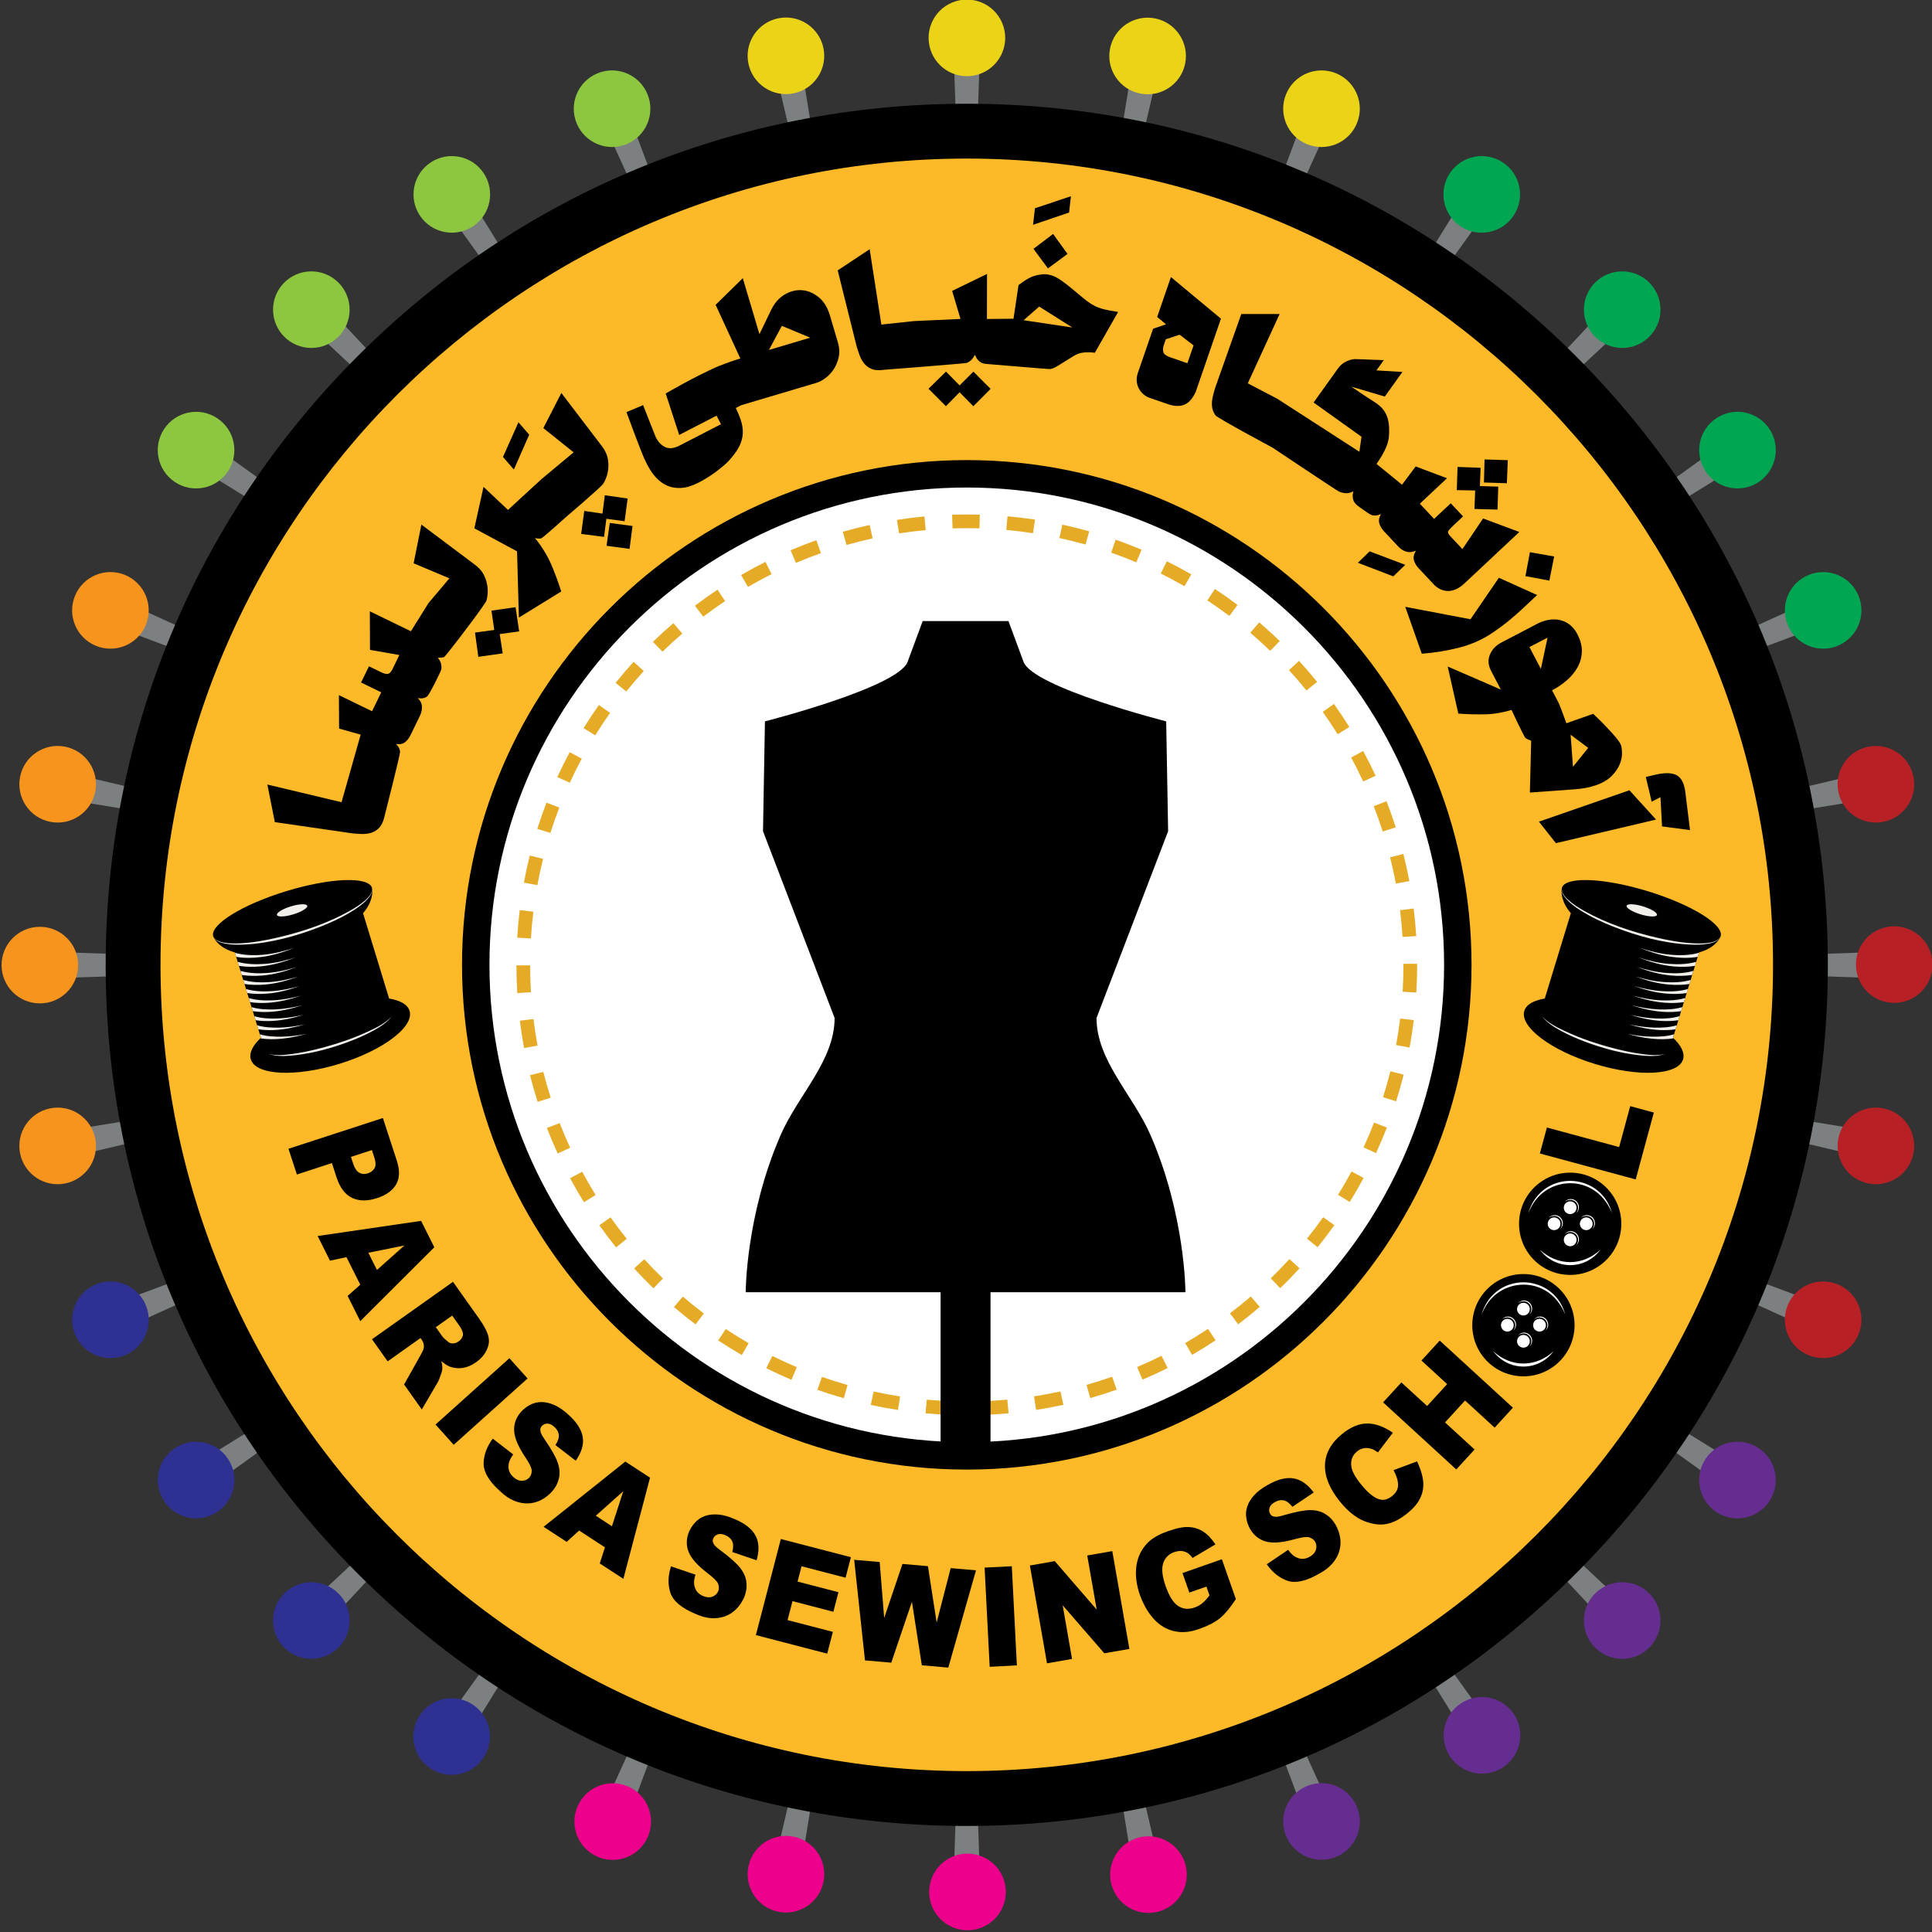 <?xml version="1.0" encoding="utf-8"?>
<!-- Generator: Adobe Illustrator 27.1.0, SVG Export Plug-In . SVG Version: 6.00 Build 0)  -->
<svg version="1.1" id="Layer_1" xmlns="http://www.w3.org/2000/svg" xmlns:xlink="http://www.w3.org/1999/xlink" x="0px" y="0px"
	 viewBox="0 0 1000 1000" style="enable-background:new 0 0 1000 1000;" xml:space="preserve">
<rect x="0" y="0" width="1000" height="1000" fill="#333333" stroke="none"/>
<style type="text/css">
	.st0{fill:#7C8081;}
	.st1{fill:#662D91;}
	.st2{fill:#8DC63F;}
	.st3{fill:#2E3192;}
	.st4{fill:#00A651;}
	.st5{fill:#F7941D;}
	.st6{fill:#B72126;}
	.st7{fill:#EC008C;}
	.st8{fill:#EBD417;}
	.st9{fill:#FDB928;}
	.st10{fill:#FFFFFF;}
	.st11{fill:#E5AB27;}
	.st12{fill:#F2EEEA;}
</style>
<g>
	<g id="nil_1_">
		<g>
			<path class="st0" d="M500.4,224.11c-2.21-63.88-4.42-127.75-6.62-191.63h13.25C504.82,96.36,502.61,160.23,500.4,224.11z"/>
			<path class="st0" d="M500.4,774.95c-2.21,63.88-4.42,127.75-6.62,191.62h13.25C504.82,902.7,502.61,838.82,500.4,774.95z"/>
			<path class="st0" d="M695.16,304.78c46.73-43.61,93.46-87.21,140.18-130.82l-9.37-9.37
				C782.37,211.32,738.76,258.05,695.16,304.78z"/>
			<path class="st0" d="M775.83,499.53c63.88,2.21,127.75,4.42,191.62,6.62V492.9C903.58,495.11,839.7,497.32,775.83,499.53z"/>
			<path class="st0" d="M224.98,499.53c-63.88,2.21-127.75,4.42-191.62,6.62V492.9C97.23,495.11,161.11,497.32,224.98,499.53z"/>
			<path class="st0" d="M305.65,304.78c-46.73-43.61-93.46-87.21-140.18-130.82l9.37-9.37
				C218.44,211.32,262.05,258.05,305.65,304.78z"/>
			<path class="st0" d="M695.16,694.28c43.61,46.73,87.21,93.46,130.82,140.18l9.37-9.37C788.61,781.49,741.88,737.89,695.16,694.28
				z"/>
			<path class="st0" d="M395.01,245.07c-26.48-58.17-52.97-116.34-79.45-174.5l12.24-5.07C350.2,125.36,372.6,185.21,395.01,245.07z
				"/>
			<path class="st0" d="M605.8,753.98c22.4,59.86,44.81,119.72,67.21,179.57l12.24-5.07C658.77,870.32,632.29,812.15,605.8,753.98z"
				/>
			<path class="st0" d="M245.95,604.93c-58.17,26.48-116.34,52.97-174.5,79.45l-5.07-12.24
				C126.23,649.74,186.09,627.33,245.95,604.93z"/>
			<path class="st0" d="M305.65,694.28c-43.61,46.73-87.21,93.46-130.82,140.18l-9.37-9.37
				C212.2,781.49,258.92,737.89,305.65,694.28z"/>
			<path class="st0" d="M245.95,394.13c-59.86-22.4-119.72-44.81-179.57-67.21l5.07-12.24
				C129.61,341.16,187.78,367.65,245.95,394.13z"/>
			<path class="st0" d="M754.86,394.13c59.86-22.4,119.72-44.81,179.57-67.21l-5.07-12.24C871.2,341.16,813.03,367.65,754.86,394.13
				z"/>
			<path class="st0" d="M754.86,604.93c58.17,26.48,116.34,52.97,174.5,79.45l5.07-12.24C874.58,649.74,814.72,627.33,754.86,604.93
				z"/>
			<path class="st0" d="M395.01,753.98c-22.4,59.86-44.81,119.72-67.21,179.57l-12.24-5.07
				C342.04,870.32,368.52,812.15,395.01,753.98z"/>
			<path class="st0" d="M605.8,245.07c26.48-58.17,52.97-116.34,79.45-174.5l-12.24-5.07C650.61,125.36,628.21,185.21,605.8,245.07z
				"/>
			<path class="st0" d="M446.67,229.4c-14.63-62.22-29.25-124.43-43.88-186.65l12.99-2.58C426.08,103.24,436.38,166.32,446.67,229.4
				z"/>
			<path class="st0" d="M554.14,769.66c10.3,63.08,20.59,126.16,30.89,189.24l12.99-2.58C583.39,894.09,568.76,831.87,554.14,769.66
				z"/>
			<path class="st0" d="M653.42,270.52c37.32-51.88,74.65-103.77,111.97-155.65l-11.02-7.36
				C720.72,161.85,687.07,216.19,653.42,270.52z"/>
			<path class="st0" d="M770.53,445.8c63.08-10.3,126.16-20.59,189.24-30.89l-2.58-12.99C894.97,416.54,832.75,431.17,770.53,445.8z
				"/>
			<path class="st0" d="M230.28,553.26c-62.22,14.63-124.43,29.25-186.65,43.88l-2.58-12.99
				C104.12,573.85,167.2,563.56,230.28,553.26z"/>
			<path class="st0" d="M271.4,346.51c-54.34-33.65-108.67-67.3-163.01-100.95l7.36-11.02C167.63,271.87,219.52,309.19,271.4,346.51
				z"/>
			<path class="st0" d="M729.41,652.54c51.88,37.32,103.77,74.65,155.65,111.97l7.36-11.02
				C838.08,719.85,783.75,686.2,729.41,652.54z"/>
			<path class="st0" d="M347.39,270.52c-37.32-51.88-74.65-103.77-111.97-155.65l11.02-7.36
				C280.09,161.85,313.74,216.19,347.39,270.52z"/>
			<path class="st0" d="M653.42,728.53c33.65,54.34,67.3,108.67,100.95,163.01l11.02-7.36C728.07,832.3,690.74,780.42,653.42,728.53
				z"/>
			<path class="st0" d="M271.4,652.54c-51.88,37.32-103.77,74.65-155.65,111.97l-7.36-11.02
				C162.73,719.85,217.06,686.2,271.4,652.54z"/>
			<path class="st0" d="M347.39,728.53c-33.65,54.34-67.3,108.67-100.95,163.01l-11.02-7.36
				C272.74,832.3,310.07,780.42,347.39,728.53z"/>
			<path class="st0" d="M230.28,445.8c-63.08-10.3-126.16-20.59-189.24-30.89l2.58-12.99C105.84,416.54,168.06,431.17,230.28,445.8z
				"/>
			<path class="st0" d="M729.41,346.51c54.34-33.65,108.67-67.3,163.01-100.95l-7.36-11.02
				C833.18,271.87,781.29,309.19,729.41,346.51z"/>
			<path class="st0" d="M770.53,553.26c62.22,14.63,124.43,29.25,186.65,43.88l2.58-12.99
				C896.69,573.85,833.61,563.56,770.53,553.26z"/>
			<path class="st0" d="M446.67,769.66c-10.3,63.08-20.59,126.16-30.89,189.24l-12.99-2.58
				C417.42,894.09,432.05,831.87,446.67,769.66z"/>
			<path class="st0" d="M554.14,229.4c14.63-62.22,29.25-124.43,43.88-186.65l-12.99-2.58C574.73,103.24,564.43,166.32,554.14,229.4
				z"/>
		</g>
		<g>
			<g>
				<circle class="st1" cx="839.65" cy="838.78" r="19.82"/>
				<path class="st1" d="M676.42,924.47c-10.11,4.19-14.92,15.79-10.73,25.9c4.19,10.11,15.79,14.92,25.9,10.73
					s14.92-15.79,10.73-25.9C698.13,925.08,686.53,920.28,676.42,924.47z"/>
				<path class="st1" d="M910.33,749.59c-9.1-6.08-21.41-3.63-27.5,5.47c-6.08,9.1-3.63,21.41,5.47,27.5
					c9.1,6.08,21.41,3.63,27.5-5.47C921.89,767.99,919.44,755.68,910.33,749.59z"/>
				
					<ellipse transform="matrix(0.195 -0.981 0.981 0.195 -263.854 1475.381)" class="st1" cx="766.95" cy="898.44" rx="19.82" ry="19.82"/>
			</g>
			<g>
				<circle class="st2" cx="161.15" cy="160.28" r="19.82"/>
				<path class="st2" d="M309.22,37.96c-10.11,4.19-14.92,15.79-10.73,25.9c4.19,10.11,15.79,14.92,25.9,10.73
					c10.11-4.19,14.92-15.79,10.73-25.9C330.93,38.58,319.33,33.77,309.22,37.96z"/>
				<path class="st2" d="M112.5,216.5c-9.1-6.08-21.41-3.63-27.5,5.47c-6.08,9.1-3.63,21.41,5.47,27.5
					c9.1,6.08,21.41,3.63,27.5-5.47C124.05,234.89,121.6,222.58,112.5,216.5z"/>
				<path class="st2" d="M222.84,84.13c-9.1,6.08-11.55,18.39-5.47,27.5c6.08,9.1,18.39,11.55,27.5,5.47
					c9.1-6.08,11.55-18.39,5.47-27.5S231.95,78.05,222.84,84.13z"/>
			</g>
			<g>
				<circle class="st3" cx="161.15" cy="838.78" r="19.82"/>
				<path class="st3" d="M49.57,664.81c-10.11,4.19-14.92,15.79-10.73,25.9c4.19,10.11,15.79,14.92,25.9,10.73
					c10.11-4.19,14.92-15.79,10.73-25.9C71.28,665.43,59.68,660.62,49.57,664.81z"/>
				
					<ellipse transform="matrix(0.312 -0.95 0.95 0.312 -692.725 840.689)" class="st3" cx="233.86" cy="898.44" rx="19.82" ry="19.82"/>
				<path class="st3" d="M90.48,749.59c-9.1,6.08-11.55,18.39-5.47,27.5s18.39,11.55,27.5,5.47c9.1-6.08,11.55-18.39,5.47-27.5
					C111.89,745.96,99.58,743.51,90.48,749.59z"/>
			</g>
			<g>
				<circle class="st4" cx="839.65" cy="160.28" r="19.82"/>
				<path class="st4" d="M951.24,334.24c10.11-4.19,14.92-15.79,10.73-25.9c-4.19-10.11-15.79-14.92-25.9-10.73
					c-10.11,4.19-14.92,15.79-10.73,25.9C929.53,333.63,941.13,338.43,951.24,334.24z"/>
				<path class="st4" d="M777.96,84.13c-9.1-6.08-21.41-3.63-27.5,5.47c-6.08,9.1-3.63,21.41,5.47,27.5
					c9.1,6.08,21.41,3.63,27.5-5.47C789.52,102.52,787.07,90.21,777.96,84.13z"/>
				<path class="st4" d="M888.31,216.5c-9.1,6.08-11.55,18.39-5.47,27.5c6.08,9.1,18.39,11.55,27.5,5.47
					c9.1-6.08,11.55-18.39,5.47-27.5C909.72,212.86,897.41,210.42,888.31,216.5z"/>
			</g>
			<g>
				<circle class="st5" cx="20.63" cy="499.53" r="19.82"/>
				<path class="st5" d="M64.74,297.61c-10.11-4.19-21.71,0.61-25.9,10.73c-4.19,10.11,0.61,21.71,10.73,25.9
					c10.11,4.19,21.71-0.61,25.9-10.73C79.66,313.4,74.85,301.8,64.74,297.61z"/>
				<path class="st5" d="M49.29,589.26c-2.14-10.74-12.57-17.71-23.31-15.58c-10.74,2.14-17.71,12.57-15.58,23.31
					c2.14,10.74,12.57,17.71,23.31,15.58C44.46,610.43,51.43,600,49.29,589.26z"/>
				<path class="st5" d="M25.98,425.37c10.74,2.14,21.17-4.84,23.31-15.58c2.14-10.74-4.84-21.17-15.58-23.31
					c-10.74-2.14-21.17,4.84-23.31,15.57C8.27,412.8,15.25,423.24,25.98,425.37z"/>
			</g>
			<g>
				
					<ellipse transform="matrix(0.924 -0.383 0.383 0.924 -116.55 413.122)" class="st6" cx="980.18" cy="499.53" rx="19.82" ry="19.82"/>
				<path class="st6" d="M951.24,664.81c-10.11-4.19-21.71,0.61-25.9,10.73c-4.19,10.11,0.61,21.71,10.73,25.9
					c10.11,4.19,21.71-0.61,25.9-10.73C966.16,680.6,961.36,669,951.24,664.81z"/>
				<path class="st6" d="M951.52,409.8c2.14,10.74,12.57,17.71,23.31,15.58c10.74-2.14,17.71-12.57,15.57-23.31
					c-2.14-10.74-12.57-17.71-23.31-15.57C956.35,388.62,949.38,399.06,951.52,409.8z"/>
				<path class="st6" d="M974.83,573.68c-10.74-2.14-21.17,4.84-23.31,15.58c-2.14,10.74,4.84,21.17,15.58,23.31
					c10.74,2.14,21.17-4.84,23.31-15.58C992.54,586.26,985.56,575.82,974.83,573.68z"/>
			</g>
			<g>
				
					<ellipse transform="matrix(0.924 -0.383 0.383 0.924 -336.671 266.042)" class="st7" cx="500.4" cy="979.3" rx="19.82" ry="19.82"/>
				
					<ellipse transform="matrix(0.492 -0.871 0.871 0.492 -659.88 754.933)" class="st7" cx="316.8" cy="942.78" rx="19.82" ry="19.82"/>
				
					<ellipse transform="matrix(0.422 -0.907 0.907 0.422 -536.086 1099.681)" class="st7" cx="594" cy="970.08" rx="19.82" ry="19.82"/>
				<path class="st7" d="M410.67,950.64c-10.74-2.14-21.17,4.84-23.31,15.58c-2.14,10.74,4.84,21.17,15.58,23.31
					c10.74,2.14,21.17-4.84,23.31-15.58C428.38,963.21,421.41,952.78,410.67,950.64z"/>
			</g>
			<g>
				
					<ellipse transform="matrix(0.924 -0.383 0.383 0.924 30.531 193.001)" class="st8" cx="500.4" cy="19.76" rx="19.82" ry="19.82"/>
				<path class="st8" d="M691.59,37.96c-10.11-4.19-21.71,0.61-25.9,10.73c-4.19,10.11,0.61,21.71,10.73,25.9
					c10.11,4.19,21.71-0.61,25.9-10.73C706.51,53.75,701.71,42.15,691.59,37.96z"/>
				
					<ellipse transform="matrix(0.555 -0.832 0.832 0.555 156.913 351.285)" class="st8" cx="406.81" cy="28.97" rx="19.82" ry="19.82"/>
				<path class="st8" d="M597.87,9.53c-10.74-2.14-21.17,4.84-23.31,15.58s4.84,21.17,15.58,23.31
					c10.74,2.14,21.17-4.84,23.31-15.57C615.58,22.1,608.61,11.67,597.87,9.53z"/>
			</g>
		</g>
	</g>
	<g id="circle_1_">
		<g>
			<circle class="st9" cx="500.4" cy="499.4" r="431.51"/>
			<circle class="st10" cx="500.4" cy="499.4" r="253.69"/>
			<path d="M500.4,945.11c-119.05,0-230.98-46.36-315.16-130.54C101.06,730.38,54.7,618.45,54.7,499.4s46.36-230.98,130.54-315.16
				C269.43,100.06,381.35,53.7,500.4,53.7c119.05,0,230.98,46.36,315.16,130.54c84.18,84.18,130.54,196.11,130.54,315.16
				s-46.36,230.98-130.54,315.16S619.46,945.11,500.4,945.11z M500.4,82.08c-230.11,0-417.32,187.21-417.32,417.32
				c0,230.11,187.21,417.32,417.32,417.32S917.72,729.51,917.72,499.4C917.72,269.29,730.51,82.08,500.4,82.08z"/>
		</g>
		<g>
			<path d="M500.4,760.66c-144.06,0-261.26-117.2-261.26-261.26c0-144.06,117.2-261.26,261.26-261.26s261.26,117.2,261.26,261.26
				C761.66,643.46,644.46,760.66,500.4,760.66z M500.4,252.34c-136.23,0-247.06,110.83-247.06,247.06S364.17,746.46,500.4,746.46
				c136.23,0,247.06-110.83,247.06-247.06S636.63,252.34,500.4,252.34z"/>
		</g>
		<g>
			<path class="st11" d="M493.37,732.4c-4.77-0.14-9.59-0.43-14.32-0.86l0.64-7.07c4.59,0.42,9.27,0.7,13.89,0.83L493.37,732.4z
				 M507.72,732.4l-0.22-7.09c4.63-0.14,9.3-0.43,13.89-0.85l0.65,7.07C517.31,731.95,512.49,732.25,507.72,732.4z M464.8,729.8
				c-4.71-0.72-9.45-1.6-14.11-2.61l1.51-6.94c4.52,0.98,9.12,1.83,13.68,2.53L464.8,729.8z M536.29,729.76l-1.08-7.01
				c4.56-0.71,9.16-1.56,13.68-2.55l1.51,6.93C545.74,728.15,540.99,729.04,536.29,729.76z M436.76,723.71
				c-4.59-1.3-9.2-2.76-13.68-4.34l2.35-6.7c4.35,1.53,8.81,2.94,13.26,4.21L436.76,723.71z M564.32,723.64l-1.94-6.83
				c4.45-1.27,8.91-2.69,13.26-4.22l2.36,6.69C573.5,720.87,568.9,722.33,564.32,723.64z M409.67,714.19
				c-4.38-1.85-8.77-3.87-13.06-6.01l3.16-6.35c4.15,2.07,8.41,4.03,12.66,5.82L409.67,714.19z M591.35,714.1l-2.77-6.53
				c4.25-1.8,8.5-3.76,12.62-5.82l3.17,6.35C600.12,710.22,595.74,712.24,591.35,714.1z M383.95,701.38
				c-4.13-2.39-8.23-4.93-12.21-7.57l3.92-5.92c3.86,2.56,7.84,5.02,11.84,7.34L383.95,701.38z M617,701.3l-3.55-6.14
				c3.99-2.31,7.96-4.78,11.82-7.33l3.93,5.91C625.21,696.37,621.11,698.92,617,701.3z M360.02,685.51c-3.81-2.87-7.57-5.9-11.19-9
				l4.62-5.39c3.51,3,7.16,5.94,10.85,8.73L360.02,685.51z M640.89,685.44l-4.28-5.66c3.68-2.78,7.32-5.72,10.83-8.73l4.62,5.39
				C648.44,679.54,644.68,682.57,640.89,685.44z M338.22,666.84c-3.42-3.31-6.78-6.78-10-10.3l5.24-4.79
				c3.12,3.41,6.38,6.77,9.69,9.98L338.22,666.84z M662.66,666.77l-4.94-5.1c3.32-3.22,6.58-6.58,9.69-9.99l5.24,4.78
				C669.45,659.98,666.08,663.45,662.66,666.77z M318.88,645.65c-2.99-3.71-5.91-7.56-8.66-11.44l5.79-4.11
				c2.67,3.76,5.5,7.5,8.4,11.09L318.88,645.65z M682,645.57l-5.53-4.45c2.9-3.6,5.73-7.34,8.4-11.1l5.79,4.11
				C687.91,638,685,641.85,682,645.57z M302.27,622.27c-2.52-4.04-4.93-8.22-7.19-12.41l6.25-3.37c2.19,4.06,4.53,8.11,6.97,12.03
				L302.27,622.27z M698.61,622.15l-6.03-3.74c2.44-3.92,4.78-7.98,6.98-12.06l6.25,3.36C703.55,613.91,701.13,618.1,698.61,622.15z
				 M288.67,597.04c-2-4.32-3.88-8.76-5.6-13.19l6.61-2.57c1.67,4.29,3.5,8.59,5.43,12.79L288.67,597.04z M712.23,596.85l-6.45-2.97
				c1.94-4.2,3.76-8.52,5.44-12.83l6.62,2.56C716.11,588.07,714.22,592.52,712.23,596.85z M278.28,570.32
				c-1.45-4.54-2.77-9.18-3.94-13.8l6.88-1.73c1.13,4.48,2.41,8.98,3.82,13.38L278.28,570.32z M722.61,570.05l-6.76-2.15
				c1.4-4.39,2.67-8.9,3.8-13.39l6.88,1.73C725.37,560.88,724.05,565.52,722.61,570.05z M271.27,542.49
				c-0.87-4.68-1.61-9.45-2.2-14.18l7.04-0.87c0.57,4.59,1.29,9.22,2.13,13.75L271.27,542.49z M729.59,542.22l-6.98-1.3
				c0.84-4.53,1.55-9.16,2.12-13.75l7.04,0.86C731.19,532.77,730.45,537.55,729.59,542.22z M267.75,514.02
				c-0.29-4.75-0.45-9.57-0.45-14.34l7.1-0.01c0.01,4.63,0.15,9.31,0.44,13.92L267.75,514.02z M733.08,513.74l-7.08-0.43
				c0.28-4.61,0.42-9.29,0.42-13.91v-0.54h7.1v0.54C733.51,504.17,733.37,508.99,733.08,513.74z M274.8,485.75l-7.08-0.42
				c0.28-4.76,0.72-9.57,1.29-14.29l7.05,0.86C275.49,476.47,275.07,481.14,274.8,485.75z M725.96,484.96
				c-0.29-4.6-0.72-9.26-1.3-13.85l7.04-0.88c0.59,4.73,1.04,9.54,1.34,14.29L725.96,484.96z M278.15,458.14l-6.98-1.29
				c0.86-4.68,1.89-9.4,3.04-14.03l6.89,1.72C279.98,449.02,278.99,453.6,278.15,458.14z M722.51,457.35
				c-0.85-4.54-1.86-9.11-3-13.59l6.88-1.74c1.17,4.62,2.21,9.34,3.09,14.02L722.51,457.35z M284.88,431.15l-6.77-2.14
				c1.44-4.55,3.04-9.12,4.76-13.57l6.62,2.56C287.83,422.31,286.28,426.74,284.88,431.15z M715.69,430.39
				c-1.41-4.4-2.98-8.81-4.65-13.11l6.61-2.58c1.73,4.44,3.35,8.99,4.8,13.53L715.69,430.39z M294.92,405.16l-6.45-2.96
				c1.99-4.33,4.14-8.66,6.4-12.87l6.25,3.36C298.93,396.77,296.85,400.96,294.92,405.16z M705.58,404.5
				c-1.94-4.18-4.03-8.36-6.23-12.42l6.24-3.38c2.27,4.19,4.43,8.5,6.43,12.82L705.58,404.5z M308.09,380.62l-6.03-3.74
				c2.51-4.05,5.18-8.08,7.93-11.98l5.79,4.1C313.11,372.79,310.52,376.69,308.09,380.62z M692.37,380.05
				c-2.44-3.92-5.04-7.81-7.71-11.57l5.78-4.12c2.76,3.88,5.44,7.89,7.96,11.94L692.37,380.05z M324.16,357.9l-5.53-4.45
				c2.98-3.71,6.12-7.38,9.33-10.91l5.25,4.78C330.1,350.74,327.06,354.3,324.16,357.9z M676.24,357.4
				c-2.9-3.59-5.95-7.14-9.08-10.55l5.23-4.79c3.22,3.52,6.37,7.18,9.36,10.88L676.24,357.4z M342.9,337.31l-4.95-5.09
				c3.41-3.32,6.98-6.58,10.59-9.68l4.63,5.38C349.66,330.94,346.21,334.1,342.9,337.31z M657.46,336.88
				c-3.32-3.21-6.79-6.36-10.3-9.36l4.61-5.39c3.62,3.1,7.2,6.35,10.62,9.66L657.46,336.88z M363.99,319.18l-4.29-5.66
				c3.79-2.88,7.73-5.67,11.69-8.31l3.93,5.91C371.49,313.68,367.67,316.39,363.99,319.18z M636.3,318.8
				c-3.69-2.78-7.52-5.49-11.37-8.04l3.91-5.92c3.97,2.63,7.92,5.42,11.73,8.29L636.3,318.8z M387.14,303.78l-3.56-6.14
				c4.12-2.39,8.36-4.68,12.62-6.81l3.18,6.35C395.24,299.24,391.13,301.46,387.14,303.78z M613.08,303.44
				c-4.01-2.31-8.14-4.52-12.28-6.58l3.16-6.36c4.27,2.12,8.53,4.4,12.67,6.79L613.08,303.44z M411.98,291.34l-2.78-6.53
				c4.38-1.86,8.87-3.61,13.35-5.2l2.37,6.69C420.58,287.84,416.23,289.54,411.98,291.34z M588.14,291.05
				c-4.26-1.8-8.64-3.48-13.01-5.01l2.35-6.7c4.51,1.58,9.02,3.32,13.42,5.17L588.14,291.05z M438.18,282.06l-1.95-6.82
				c4.58-1.31,9.26-2.49,13.92-3.51l1.52,6.93C447.15,279.65,442.62,280.8,438.18,282.06z M561.86,281.85
				c-4.45-1.25-8.99-2.38-13.51-3.36l1.5-6.94c4.65,1.01,9.34,2.17,13.93,3.46L561.86,281.85z M465.35,276.09l-1.09-7.01
				c4.7-0.73,9.5-1.33,14.24-1.77l0.66,7.07C474.55,274.81,469.91,275.38,465.35,276.09z M534.67,275.97
				c-4.56-0.69-9.21-1.26-13.82-1.67l0.63-7.07c4.75,0.43,9.54,1,14.25,1.72L534.67,275.97z M493.04,273.51l-0.23-7.09
				c2.52-0.08,5.06-0.1,7.59-0.12c2.23,0,4.51,0.03,6.76,0.1l-0.2,7.09c-2.2-0.06-4.46-0.14-6.62-0.09
				C497.93,273.39,495.47,273.43,493.04,273.51z"/>
		</g>
	</g>
	<g id="Text_1_">
		<g>
			<path d="M252.41,304.62c-0.14-2.17-0.71-4.35-1.71-6.53c-1-2.18-2.61-4.09-4.82-5.75l-27.77-20.82l-4.02,20.04l18.51,7.79
				l-10.79,12.77l-9.13,14.62l-21.25-10.33l0.09,19.97l15.18,2.66l-3.53,7.27c-0.7,1.43-1.46,2.25-2.29,2.46
				c-0.83,0.21-2.05-0.07-3.67-0.86l-6.24-3.03l-4.08,8.39l10.44,5.07l-4.76,9.79l-17.15-8.34l0.1,17.33l11.16,3.12l-9.9,34.98
				l-38.4-9.15l3.88,19.46l39.85,5.77c1.8,0.21,3.58,0.34,5.35,0.37c1.77,0.03,3.4-0.2,4.91-0.69c1.5-0.49,2.83-1.37,3.98-2.62
				c1.15-1.25,2.01-3.05,2.57-5.41c0,0,8.18-32.15,8.15-33.66c-0.03-1.51-0.73-2.91-2.11-4.19c2.01,0.29,3.59-0.04,4.74-0.98
				c1.15-0.94,2.1-2.18,2.85-3.74l4.8-9.88c0.78-1.61,1.14-3.21,1.06-4.79c-0.08-1.57-0.79-3.03-2.14-4.38
				c1.98,0.35,3.58,0.07,4.79-0.84c1.21-0.91,7.3-13.23,7.4-14.15c0.1-0.91,0.03-1.85-0.19-2.8c-0.23-0.95-0.77-1.98-1.61-3.09
				c1.3,0.02,2.35-0.09,3.15-0.31c0.13-0.04,0.83-0.84,1.9-2.15c5.28-6.49,19.62-25.52,20.09-27.15
				C252.33,308.86,252.54,306.79,252.41,304.62z"/>
			<polygon points="266.85,314.28 254.38,316.07 255.81,326.06 245.86,327.43 247.58,339.98 260.2,338.18 258.66,328.2 
				268.72,326.82 			"/>
			<path d="M280.11,278.65c0.87-0.22,12.68-10.88,12.68-10.88s18.37-15.64,19.44-17.37c1.07-1.73,1.84-3.66,2.3-5.79
				c0.46-2.13,0.51-4.38,0.14-6.75c-0.37-2.37-1.39-4.65-3.07-6.85l-21.04-27.61l-9.33,18.18l15.68,12.54l-16.9,14.1l-17.08,15.72
				L250.27,252l-4.75,21.46l22.1,11.92l0.96,34.28l21.91-13.51c-1.5-4.75-3.22-9.39-5.15-13.93c-1.94-4.54-4.75-9.13-8.45-13.76
				C278.16,278.81,279.24,278.87,280.11,278.65z"/>
			<polygon points="273.93,225 268.36,218.58 260.34,236.52 265.98,243.02 			"/>
			<polygon points="324.87,258.03 313.05,256.35 311.83,265.84 302.42,264.45 300.81,276.36 312.65,277.89 313.86,268.51 
				323.29,269.79 			"/>
			<polygon points="313.95,282.5 325.86,284.11 327.39,272.26 315.62,270.68 			"/>
			<path d="M429.55,163.22c-1.22-4.1-3.16-7.24-5.82-9.4c-2.66-2.17-5.52-3.37-8.59-3.61c-3.06-0.24-6.07,0.51-9.01,2.25
				c-2.94,1.74-5.31,4.46-7.09,8.16l-5.95,12.36l-8.62-29l-14.06,13.8l12.79,27.77c-1.4,0.43-3.14,0.98-5.12,1.67
				c0,0-2.9,1.01-5.85,2.17c-3.81,1.51-14.21,6.52-27.67,14.27l6.99,21.46l19.34-9.97l2.28,4.42l-21.55,11.11
				c-3.01,1.55-5.6,1.72-7.78,0.51c-2.18-1.21-3.83-3.27-4.94-6.19l-6.03-15.31l-8.62,3.63c1.92,5.23,3.49,9.45,4.72,12.66
				c1.23,3.21,2.23,5.79,2.99,7.73c0.77,1.94,1.38,3.39,1.84,4.36c0.46,0.97,0.88,1.82,1.26,2.56c1.27,2.45,2.75,4.62,4.46,6.5
				c1.71,1.88,3.66,3.3,5.87,4.26c2.2,0.96,4.66,1.35,7.36,1.16c2.7-0.19,5.68-1.12,8.93-2.8c1.41-0.73,2.9-1.57,4.46-2.54
				c1.56-0.96,3.07-1.99,4.53-3.09c1.45-1.1,2.83-2.2,4.13-3.3c1.3-1.1,2.38-2.18,3.23-3.24c2.16-2.44,3.76-4.74,4.78-6.89
				c1.02-2.16,1.58-4.29,1.66-6.39c0.08-2.1-0.21-4.21-0.87-6.32c-0.66-2.11-1.58-4.37-2.75-6.8l2.8-1.44l38.87-11.55
				c1.59-0.47,3.21-1.33,4.85-2.58c1.65-1.25,3.06-2.78,4.25-4.61c1.19-1.83,2.03-3.92,2.52-6.26c0.49-2.34,0.35-4.84-0.44-7.49
				L429.55,163.22z M398.01,181.13l6.67-12.47l14.68,6.12L398.01,181.13z"/>
			<polygon points="496.68,199.48 489.64,192.33 480.6,201.22 489.6,210.25 496.67,203.04 503.8,210.28 512.73,201.28 
				503.83,192.36 			"/>
			<polygon points="554.31,101.56 535.67,107.81 534.71,116.35 553.36,110.01 			"/>
			<polygon points="542.42,138.93 552.55,131.43 545.08,121.09 534.92,128.8 			"/>
			<path d="M566.7,158.37c-1.4-0.7-2.72-1.52-3.98-2.48c-1.26-0.96-2.78-2.2-4.58-3.72c-2.42-2.04-4.43-3.68-6.02-4.93
				c-1.59-1.25-2.98-2.24-4.17-2.98c-1.18-0.74-2.24-1.26-3.17-1.57c-0.93-0.31-1.91-0.55-2.93-0.7c-1.3-0.19-3.18,0-5.64,0.57
				c-2.46,0.58-5.47,2.24-9.02,4.99l-2.6,17.42l-13.76,0.14l0.05-23.31l-18.05,8.77l4.32,14.51c0,0-23.85,1.1-23.92,1.1l0-0.01
				L456.19,168l-6.06-39.01l-16.54,10.96l9.74,39.07c0.48,1.74,1.04,3.44,1.68,5.09c0.64,1.65,1.47,3.07,2.5,4.28
				c1.03,1.2,2.34,2.1,3.93,2.69c1.59,0.59,3.59,0.7,5.98,0.33c0,0,42.07-3.25,42.9-3.56c0.83-0.31,1.59-0.77,2.28-1.39
				c0.69-0.62,1.35-1.55,1.97-2.79c0.55,1.18,1.1,2.08,1.65,2.7c0.55,0.62,1.16,1.09,1.81,1.4c0.66,0.31,1.38,0.5,2.17,0.57
				c0.79,0.07,32.47,2.74,33.07,2.69c0.6-0.05,1.2-0.19,1.79-0.41c0.59-0.23,1.27-0.56,2.04-1l8.43-5.24
				c1.78-1.13,3.64-1.78,5.58-1.94c1.94-0.16,3.81-0.11,5.58,0.15l12.06-21.14c-3.01-0.45-5.42-0.9-7.24-1.34
				C569.71,159.64,568.1,159.07,566.7,158.37z M529.82,165.75l8.07-7.07l17.14,10.83L529.82,165.75z"/>
			<path d="M606.06,143.41l-7.12,20.67l4.61,3.78l-6.71,2.29l-7.93,23.02c-0.45,1.31-0.63,2.63-0.55,3.98
				c0.08,1.34,0.42,2.59,1.01,3.75c0.59,1.15,1.37,2.17,2.34,3.06c0.97,0.88,2.11,1.55,3.42,2l9.41,3.24
				c3.33,1.15,6.17,1.23,8.52,0.25c2.35-0.98,4.3-3.21,5.87-6.69l13.03-37.81L606.06,143.41z M614.59,188l-8.91-3.07
				c-2.03-0.7-3.2-1.58-3.53-2.64c-0.33-1.06-0.23-2.34,0.29-3.85l0.98-2.84l7.17-2.35l7.19,5.54L614.59,188z"/>
			<path d="M714.78,266.05c-0.99,1.78-1.27,3.39-0.85,4.85c0.42,1.46,1.22,2.81,2.4,4.07l7.44,7.94c1.23,1.31,2.62,2.19,4.17,2.63
				c1.55,0.44,3.19,0.27,4.93-0.5c-1.09,1.77-1.43,3.4-1.04,4.88c0.39,1.48,1.2,2.87,2.43,4.18l8.01,8.54
				c0.71,0.76,1.61,1.45,2.72,2.07c1.1,0.62,2.34,1,3.7,1.15s2.84-0.08,4.42-0.66c1.58-0.58,3.25-1.7,5.02-3.35l28.28-26.5
				l-18.76-6.99l-10.7,15.85l-6.24-6.65c-1.09-1.16-1.44-2.06-1.05-2.71c0.39-0.65,1.24-1.58,2.55-2.81l5.07-4.75l-6.38-6.8
				l-8.62,8.08l-7.37-7.86l14.06-13.18l-16.23-6.1l-7.05,9.45l-13.21-10.75c1.49-2.08,2.84-4.3,4.06-6.65
				c1.22-2.36,1.99-4.65,2.31-6.88c0.18-1.91,0.23-3.7,0.15-5.37c-0.08-1.67-0.33-3.23-0.74-4.67c-0.41-1.44-1.06-2.79-1.94-4.06
				s-2.08-2.44-3.59-3.53c-0.12-0.08-0.35-0.25-0.72-0.51c-0.36-0.26-1.03-0.69-2-1.3c-0.97-0.61-2.29-1.46-3.96-2.57
				c-1.67-1.11-3.87-2.6-6.61-4.47l17.34,5.14l9.1-12.73l-13.43-0.82l3.8-5.31l-15.02-0.55c-1.52,0.1-3.06,0.55-4.64,1.33
				c-1.58,0.78-2.95,1.99-4.12,3.62l-12.54,17.53l24.78,17.73l-1.09,7.76l-42.54-27.46l-15.22-7.95l16.47-35.88l-19.84,0.01
				l-13.43,37.96c-0.56,1.72-1.03,3.44-1.4,5.17c-0.38,1.73-0.47,3.38-0.28,4.95c0.19,1.57,0.79,3.04,1.79,4.41
				c1,1.37,29.51,16.67,29.51,16.67s33.22,22.23,34.39,22.73c1.17,0.5,2.37,0.78,3.6,0.85c1.21,0.07,2.44-0.24,3.7-0.94
				c0,0.05,0.01,0.09,0.02,0.14c-0.21,1.2-0.28,2.21-0.19,3c0.09,0.83,0.3,1.56,0.66,2.19c0.35,0.63,0.85,1.22,1.48,1.76
				c0.63,0.54,6.22,4.73,7.7,5.19C711.51,267.05,713.09,266.87,714.78,266.05z"/>
			<polygon points="702.83,291.29 721.18,298.33 727.36,292.35 708.93,285.38 			"/>
			<polygon points="780.42,238.19 768.4,237.8 768.09,249.74 779.96,250.13 			"/>
			<polygon points="763.18,263.44 775.12,263.75 775.5,251.89 765.99,251.58 766.36,242.14 754.43,241.68 754.03,253.69 
				763.54,253.88 			"/>
			<path d="M772.9,327.28c1.54-1.05,3-2.09,4.39-3.13c1.38-1.03,2.92-2.25,4.6-3.64c1.68-1.4,3.6-3.09,5.76-5.07
				c2.16-1.98,4.81-4.46,7.96-7.45l-19.79-8.94l-14.7,21.47l-33.76-6.42l8.56,24.27c6.76-0.52,13.28-1.59,19.58-3.22
				C761.8,333.53,767.6,330.91,772.9,327.28z"/>
			<polygon points="804.44,288.03 791.88,285.82 789.56,298.2 801.94,300.53 			"/>
			<path d="M815.08,408.54c4.28-0.33,7.91-1.02,10.91-2.08c3.58-1.26,6.34-2.89,8.28-4.89c1.94-2,3.31-4.02,4.13-6.07
				c0.82-2.05,1.2-3.97,1.15-5.79c-0.05-1.81-0.24-3.18-0.56-4.09c-0.32-0.91-1.24-2.27-2.75-4.08c-1.52-1.81-3.13-3.59-4.84-5.33
				c-0.98-1.12-2.04-2.21-3.18-3.28c-1.14-1.06-2.34-2.22-3.58-3.46l-13.88,4.88c0,0-3.55-9.79-3.99-10.49l-3.42-6.54
				c2.57-1.34,5.02-3,7.35-4.95c2.33-1.96,4.21-4.17,5.65-6.64c1.44-2.47,2.24-5.19,2.4-8.15c0.16-2.97-0.62-6.11-2.35-9.41
				c-1.05-2.02-2.37-3.63-3.93-4.84c-1.57-1.21-3.27-2.01-5.12-2.41c-1.85-0.4-3.77-0.43-5.77-0.08c-2,0.34-3.98,1.03-5.94,2.05
				l-18.55,9.69c-2.82,1.47-4.79,3.56-5.91,6.25c-1.13,2.69-0.92,5.51,0.62,8.45l5.04,9.64l-27.51-11.93l5.49,24.37
				c4.61,0.32,9.14,0.44,13.59,0.38c4.45-0.07,9.1-0.82,13.96-2.27c0,0,6.52,14.08,7.28,14.58c0.76,0.5,1.72,0.95,2.89,1.35
				l-0.68,26.82L815.08,408.54z M822.04,387.1l-7.87,9.8l-1.22-16.6L822.04,387.1z M791.64,334.93l9.37-4.89l-3.46,16.19
				L791.64,334.93z"/>
			<path d="M872.28,409.69c-0.03-0.42-0.09-0.82-0.17-1.18c-0.09-0.37-0.17-0.72-0.25-1.06c-0.82-3.5-2.46-5.7-4.91-6.61
				c-2.45-0.91-5.83-0.86-10.13,0.15l-4.94,1.16l3.02,12.81l4.56-2.35l0.8,15.14l14.5,1.91L872.28,409.69z"/>
			<polygon points="796.54,425.29 805.34,436.42 857.18,424.21 843.38,409.04 			"/>
		</g>
		<g>
			<path d="M174.2,609.4c1.74,5.35,4.42,8.89,8.03,10.61c3.61,1.72,7.9,1.77,12.88,0.15c4.87-1.59,8.2-3.99,9.99-7.21
				c1.79-3.22,1.89-7.26,0.31-12.13l-7.22-22.14l-48.87,15.92l4.34,13.32l18.13-5.91L174.2,609.4z M192.5,595.27l1.25,3.85
				c0.8,2.46,0.83,4.32,0.08,5.57c-0.75,1.25-1.9,2.13-3.45,2.63c-1.55,0.51-3,0.42-4.35-0.27c-1.35-0.69-2.44-2.31-3.28-4.88
				l-1.1-3.37L192.5,595.27z"/>
			<path d="M217.97,631.92l-53.55,7.84l6.38,12.75l8.53-1.81l7.14,14.26l-6.53,5.81l6.53,13.06l38.33-38.25L217.97,631.92z
				 M195.11,657.33l-4.46-8.9l18.68-3.78L195.11,657.33z"/>
			<path d="M228,711.94c0.33-0.79,0.57-1.46,0.7-2c0.13-0.54,0.21-0.99,0.23-1.35c0.11-1.11-0.06-2.47-0.52-4.08
				c1.55,1.31,3.02,2.27,4.42,2.87c2.13,0.77,4.34,0.99,6.63,0.67c2.29-0.32,4.61-1.3,6.95-2.97c2.71-1.92,4.57-4.11,5.59-6.55
				c0.57-1.24,0.92-2.43,1.03-3.58s0-2.36-0.35-3.63c-0.35-1.27-0.91-2.61-1.68-4.04c-0.77-1.42-1.77-3-3.01-4.75l-13.53-19.07
				l-41.92,29.74l8.11,11.43l17-12.06l0.73,1.03c0.72,1.01,1.06,2.18,1.04,3.51c-0.04,0.92-0.63,2.38-1.77,4.36l-8.5,15.14
				l9.18,12.94l8.28-14.15C227.01,714.78,227.47,713.63,228,711.94z M234.05,680.95l3.61,5.09c1.47,2.06,2.11,3.73,1.94,4.99
				c-0.17,1.26-0.93,2.36-2.26,3.31c-0.92,0.65-1.9,0.99-2.96,1.01c-1.05,0.02-1.93-0.31-2.62-0.99c-1.46-1.18-2.36-2.01-2.72-2.52
				l-3.47-4.89L234.05,680.95z"/>
			<rect x="223.8" y="718.12" transform="matrix(0.744 -0.668 0.668 0.744 -420.786 352.559)" width="51.39" height="14.09"/>
			<path d="M289.27,765.26c0.62-2.39,0.44-5.07-0.53-8.04c-0.97-2.89-3.23-6.95-6.81-12.16c-1.48-2.07-2.22-3.6-2.24-4.59
				c-0.13-0.87,0.1-1.64,0.7-2.31c0.75-0.84,1.7-1.27,2.85-1.3c1.15-0.03,2.34,0.5,3.56,1.58c1.47,1.31,2.28,2.73,2.43,4.25
				c0.15,1.52-0.44,3.28-1.75,5.27l10.52,8.11c3.05-4.36,4.26-8.47,3.62-12.31s-3.13-7.7-7.46-11.55c-2.57-2.36-5.03-4.04-7.38-5.04
				c-2.35-1-4.55-1.49-6.6-1.47c-2.05,0.02-3.96,0.49-5.72,1.41c-1.76,0.92-3.32,2.09-4.67,3.53c-2.66,2.98-3.88,6.34-3.66,10.07
				c0.21,3.57,2.1,8.05,5.68,13.42c2.18,3.22,3.31,5.54,3.4,6.98c0.01,1.52-0.4,2.73-1.22,3.66c-0.94,1.05-2.17,1.61-3.7,1.68
				c-1.53,0.07-3.03-0.55-4.5-1.86c-2.02-1.8-2.86-3.94-2.53-6.43c0.11-1.56,0.9-3.34,2.38-5.34l-10.58-8.17
				c-3.11,4.17-4.69,8.48-4.74,12.95c0.02,4.46,2.89,9.24,8.61,14.32c2.36,2.25,4.76,3.88,7.19,4.87c2.43,0.99,4.81,1.45,7.13,1.38
				c2.33-0.08,4.53-0.63,6.63-1.67c2.09-1.04,4-2.48,5.72-4.34C287.48,770.07,288.7,767.76,289.27,765.26z"/>
			<path d="M281.37,790.28l11.94,7.79l6.45-5.87l13.36,8.72l-2.7,8.31l12.23,7.98l13.81-52.36l-12.79-8.35L281.37,790.28z
				 M316.73,789.98l-8.34-5.44l14.22-12.69L316.73,789.98z"/>
			<path d="M383.23,811.69c-1.85-2.42-5.31-5.52-10.38-9.29c-2.07-1.47-3.27-2.68-3.61-3.62c-0.41-0.78-0.43-1.58-0.09-2.41
				c0.43-1.04,1.19-1.76,2.28-2.16c1.08-0.4,2.38-0.29,3.88,0.34c1.82,0.76,3.04,1.84,3.68,3.23c0.63,1.39,0.65,3.25,0.05,5.56
				l12.58,4.26c1.47-5.12,1.28-9.39-0.58-12.82c-1.86-3.43-5.46-6.27-10.8-8.5c-3.2-1.4-6.07-2.19-8.61-2.37
				c-2.55-0.18-4.79,0.07-6.72,0.75c-1.93,0.69-3.58,1.75-4.95,3.19c-1.37,1.44-2.45,3.06-3.27,4.85
				c-1.54,3.69-1.61,7.26-0.19,10.72c1.36,3.31,4.6,6.93,9.73,10.85c3.11,2.34,4.93,4.17,5.48,5.5c0.5,1.43,0.51,2.71,0.03,3.85
				c-0.54,1.3-1.53,2.23-2.95,2.79c-1.43,0.56-3.05,0.46-4.86-0.3c-2.49-1.04-3.98-2.8-4.48-5.26c-0.41-1.51-0.23-3.45,0.52-5.82
				l-12.66-4.29c-1.59,4.95-1.68,9.54-0.28,13.79c1.47,4.22,5.73,7.8,12.79,10.75c2.97,1.36,5.76,2.12,8.38,2.28
				c2.62,0.15,5.02-0.19,7.19-1.01c2.18-0.82,4.08-2.07,5.73-3.73c1.64-1.66,2.98-3.65,4.01-5.96c1.09-2.59,1.49-5.17,1.22-7.72
				C386.15,816.67,385.12,814.19,383.23,811.69z"/>
			<polygon points="391.24,846.33 428.16,855.92 431.09,844.65 407.65,838.56 410.19,828.75 431.35,834.25 433.98,824.12 
				412.83,818.63 414.88,810.7 437.67,816.62 440.43,806.01 404.16,796.59 			"/>
			<polygon points="484.81,839.83 480.3,810.64 467.1,809.5 457.65,837.49 455.32,808.49 442.12,807.35 447.71,859.41 
				461.33,860.59 472.01,829.07 477.14,861.95 490.84,863.14 505.18,812.79 492.07,811.66 			"/>
			<rect x="510.72" y="810.8" transform="matrix(0.999 -0.051 0.051 0.999 -41.925 27.451)" width="14.09" height="51.39"/>
			<polygon points="562.75,805.11 567.65,833.13 545.96,808.05 533.07,810.3 541.92,860.93 554.89,858.66 550.04,830.9 
				571.6,855.74 584.57,853.48 575.72,802.85 			"/>
			<path d="M612.05,814.21l3.55,10.11l8.84-3.1l1.59,4.54c-1.34,1.78-2.6,3.15-3.79,4.11c-1.19,0.95-2.5,1.68-3.93,2.18
				c-3.13,1.1-5.95,0.84-8.46-0.78c-2.51-1.62-4.69-5.06-6.53-10.32c-1.75-4.99-2.17-8.91-1.27-11.76c0.91-2.85,2.82-4.79,5.74-5.82
				c3.93-1.38,7.08-0.37,9.47,3.03l11.84-7.02c-1.92-2.9-4-5.1-6.24-6.57c-2.25-1.47-4.73-2.27-7.46-2.39
				c-2.58-0.22-6.27,0.5-11.04,2.18c-4.88,1.72-8.51,3.88-10.86,6.5c-3.01,3.32-4.8,7.27-5.36,11.86
				c-0.57,4.58,0.08,9.53,1.95,14.83c1.38,3.75,3.09,7.03,5.15,9.82c2.06,2.8,4.4,4.97,7.03,6.52c2.63,1.55,5.55,2.42,8.74,2.61
				c3.2,0.19,6.63-0.42,10.31-1.83c4.09-1.43,7.48-3.22,10.19-5.37c2.58-2.16,5.3-5.44,8.17-9.85l-7.24-20.62L612.05,814.21z"/>
			<path d="M691.36,789.29c-1.41-2.43-3.21-4.32-5.41-5.64c-2.07-1.34-4.67-2.01-7.8-2.02c-3.05,0.01-7.61,0.89-13.68,2.65
				c-2.43,0.75-4.11,0.98-5.06,0.69c-0.87-0.15-1.52-0.61-1.98-1.39c-0.56-0.97-0.68-2.01-0.34-3.12c0.34-1.1,1.21-2.07,2.62-2.88
				c1.7-0.99,3.3-1.31,4.8-0.97c1.5,0.34,2.98,1.44,4.46,3.32l11-7.44c-3.19-4.27-6.7-6.7-10.56-7.3
				c-3.85-0.59-8.29,0.56-13.31,3.46c-3.05,1.7-5.41,3.51-7.1,5.43c-1.69,1.92-2.84,3.85-3.46,5.81c-0.62,1.95-0.78,3.91-0.45,5.87
				c0.32,1.96,0.95,3.81,1.89,5.54c2,3.46,4.81,5.67,8.42,6.63c3.46,0.92,8.3,0.53,14.52-1.19c3.74-1.06,6.3-1.41,7.69-1.04
				c1.44,0.47,2.47,1.24,3.09,2.31c0.7,1.22,0.85,2.56,0.44,4.04c-0.41,1.47-1.47,2.7-3.18,3.69c-2.34,1.35-4.64,1.48-6.9,0.38
				c-1.45-0.59-2.89-1.9-4.32-3.93l-11.08,7.48c2.98,4.25,6.59,7.11,10.81,8.56c4.24,1.38,9.68,0.15,16.3-3.68
				c2.88-1.54,5.17-3.3,6.88-5.3c1.71-1.99,2.89-4.11,3.54-6.34c0.66-2.23,0.82-4.51,0.49-6.82
				C693.35,793.77,692.57,791.5,691.36,789.29z"/>
			<path d="M733.48,756.4l-12.18,4.54c1.54,2.88,2.32,5.42,2.35,7.6c0.03,2.18-1.01,4.13-3.1,5.82c-1.05,0.85-2.15,1.43-3.3,1.75
				c-1.15,0.32-2.38,0.26-3.67-0.18c-1.29-0.44-2.7-1.27-4.21-2.51c-1.51-1.24-3.17-2.97-4.97-5.2c-2.9-3.59-4.55-6.6-4.93-9.04
				c-0.49-3.29,0.51-5.95,3-7.96c2.19-1.77,4.71-2.18,7.57-1.24c0.39,0.12,0.85,0.33,1.38,0.62c0.53,0.3,1.13,0.68,1.8,1.15
				l7.73-10.17c-4.7-3.21-9.15-4.81-13.33-4.79c-4.18,0.02-8.48,1.82-12.9,5.39c-5.73,4.64-8.7,9.98-8.91,16.01
				c-0.21,6.04,2.37,12.38,7.75,19.03c4,4.94,8.17,8.3,12.5,10.07c2.19,0.83,4.25,1.38,6.16,1.64c1.91,0.26,3.76,0.21,5.54-0.14
				c1.78-0.35,3.55-1,5.33-1.93c1.78-0.93,3.63-2.18,5.55-3.74c2.36-1.91,4.18-3.87,5.45-5.88c1.27-2.01,2.08-4.09,2.43-6.25
				c0.35-2.16,0.25-4.45-0.3-6.87C735.66,761.71,734.75,759.14,733.48,756.4z"/>
			<polygon points="735.73,704.21 749.04,716.42 738.67,727.74 725.35,715.54 715.89,725.86 753.77,760.59 763.24,750.26 
				747.94,736.24 758.31,724.91 773.62,738.94 783.08,728.62 745.2,693.89 			"/>
			<polygon points="843.8,572.54 838.06,593.72 800.67,583.6 797.03,597.04 846.64,610.47 856.02,575.85 			"/>
		</g>
		<g>
			<circle cx="788.52" cy="685.92" r="26.47"/>
			<g>
				<circle class="st10" cx="788.52" cy="677.6" r="3.3"/>
				<path class="st10" d="M788.52,690.94c-1.83,0-3.3,1.48-3.3,3.3s1.48,3.3,3.3,3.3s3.3-1.48,3.3-3.3S790.34,690.94,788.52,690.94z
					"/>
				<path class="st10" d="M796.84,682.62c-1.83,0-3.3,1.48-3.3,3.3c0,1.83,1.48,3.3,3.3,3.3c1.83,0,3.3-1.48,3.3-3.3
					C800.14,684.1,798.66,682.62,796.84,682.62z"/>
				<path class="st10" d="M780.2,682.62c-1.83,0-3.3,1.48-3.3,3.3c0,1.83,1.48,3.3,3.3,3.3c1.83,0,3.3-1.48,3.3-3.3
					C783.5,684.1,782.02,682.62,780.2,682.62z"/>
			</g>
			<g>
				<path class="st10" d="M772.93,699.42c3.66,4.98,9.41,7.9,15.61,7.91c6.18,0.01,11.94-2.95,15.57-7.91
					c-4.23,3.89-9.64,6.29-15.42,6.35C782.79,705.82,777.23,703.39,772.93,699.42z"/>
				<path class="st10" d="M804.23,670.08c-5.9-5.8-14.76-7.81-22.61-5.29c-7.43,2.38-12.7,8.32-14.8,15.73
					c1.48-3.71,3.5-7.04,6.48-9.74c5.86-5.31,14.31-7.19,21.87-4.87c7.2,2.21,12.31,7.75,15.05,14.61
					C809.09,676.53,807.2,673,804.23,670.08z"/>
			</g>
			<g>
				<path class="st10" d="M792.54,675.37c-0.19-0.37-0.48-0.74-0.74-1.02c-0.33-0.31-0.66-0.56-1.04-0.76
					c-0.38-0.19-0.77-0.33-1.17-0.4c-0.39-0.07-0.78-0.09-1.14-0.05c-0.36,0.03-0.7,0.12-0.99,0.22c-0.3,0.11-0.55,0.24-0.76,0.38
					c-0.21,0.14-0.39,0.27-0.52,0.39c-0.14,0.11-0.22,0.23-0.29,0.29c-0.06,0.07-0.1,0.11-0.1,0.11s0.04-0.03,0.12-0.09
					c0.08-0.05,0.19-0.15,0.34-0.23c0.14-0.1,0.33-0.2,0.55-0.3c0.22-0.1,0.48-0.18,0.76-0.26c0.29-0.06,0.6-0.11,0.93-0.11
					c0.33-0.01,0.68,0.04,1.02,0.11c0.35,0.08,0.69,0.23,1.02,0.39c0.32,0.18,0.64,0.42,0.89,0.67c0.29,0.31,0.5,0.57,0.69,0.91
					c0.17,0.33,0.32,0.67,0.39,1.02c0.07,0.35,0.13,0.69,0.11,1.02c0,0.33-0.05,0.64-0.11,0.93c-0.08,0.28-0.16,0.54-0.26,0.76
					c-0.1,0.22-0.2,0.4-0.3,0.55c-0.09,0.15-0.18,0.26-0.23,0.33c-0.06,0.08-0.09,0.12-0.09,0.12s0.04-0.03,0.11-0.1
					c0.07-0.07,0.19-0.15,0.3-0.29c0.12-0.13,0.25-0.31,0.39-0.52c0.14-0.21,0.27-0.47,0.38-0.76c0.1-0.3,0.19-0.63,0.22-0.99
					c0.04-0.36,0.02-0.75-0.05-1.15C792.87,676.14,792.73,675.74,792.54,675.37z"/>
				<path class="st10" d="M792.54,692c-0.2-0.37-0.47-0.73-0.75-1.03c-0.31-0.3-0.66-0.56-1.03-0.75c-0.38-0.19-0.77-0.33-1.17-0.4
					c-0.39-0.07-0.78-0.09-1.14-0.05c-0.36,0.03-0.7,0.12-0.99,0.22c-0.3,0.11-0.55,0.24-0.76,0.38c-0.21,0.14-0.39,0.27-0.52,0.39
					c-0.14,0.11-0.22,0.23-0.29,0.29c-0.06,0.07-0.1,0.11-0.1,0.11s0.04-0.03,0.12-0.09c0.08-0.05,0.19-0.15,0.34-0.23
					c0.14-0.1,0.33-0.2,0.55-0.3c0.22-0.1,0.48-0.18,0.76-0.26c0.29-0.06,0.6-0.11,0.93-0.11c0.33-0.01,0.68,0.04,1.02,0.11
					c0.7,0.17,1.38,0.53,1.92,1.07c0.27,0.29,0.49,0.57,0.68,0.9c0.17,0.33,0.32,0.67,0.39,1.02c0.07,0.35,0.13,0.69,0.11,1.02
					c0,0.33-0.05,0.64-0.11,0.93c-0.07,0.28-0.16,0.54-0.26,0.76c-0.1,0.22-0.2,0.4-0.3,0.55c-0.09,0.15-0.18,0.26-0.23,0.33
					c-0.06,0.08-0.09,0.12-0.09,0.12s0.04-0.03,0.11-0.1c0.07-0.07,0.19-0.15,0.3-0.29c0.12-0.13,0.25-0.31,0.39-0.52
					c0.14-0.21,0.27-0.47,0.38-0.76c0.1-0.3,0.19-0.63,0.22-0.99c0.04-0.36,0.02-0.75-0.05-1.15
					C792.87,692.78,792.73,692.38,792.54,692z"/>
				<path class="st10" d="M801.26,684.85c-0.07-0.39-0.21-0.79-0.4-1.17c-0.19-0.37-0.48-0.74-0.74-1.02
					c-0.33-0.31-0.66-0.56-1.04-0.76c-0.38-0.19-0.77-0.33-1.17-0.4c-0.39-0.07-0.78-0.09-1.14-0.05c-0.36,0.03-0.7,0.12-0.99,0.22
					c-0.3,0.11-0.55,0.24-0.76,0.38c-0.21,0.14-0.39,0.27-0.52,0.39c-0.14,0.11-0.22,0.23-0.29,0.29c-0.06,0.07-0.1,0.11-0.1,0.11
					s0.04-0.03,0.12-0.09c0.08-0.05,0.19-0.15,0.34-0.23c0.14-0.1,0.33-0.2,0.55-0.3c0.22-0.1,0.48-0.18,0.76-0.26
					c0.29-0.06,0.6-0.11,0.93-0.11c0.33-0.01,0.68,0.04,1.02,0.11c0.35,0.08,0.69,0.23,1.02,0.39c0.32,0.18,0.63,0.42,0.89,0.67
					c0.29,0.31,0.5,0.57,0.69,0.91c0.17,0.33,0.32,0.67,0.39,1.02c0.07,0.35,0.13,0.69,0.11,1.02c0,0.33-0.05,0.64-0.11,0.93
					c-0.07,0.28-0.16,0.54-0.26,0.76c-0.1,0.22-0.2,0.4-0.3,0.55c-0.09,0.15-0.18,0.26-0.23,0.33c-0.06,0.08-0.09,0.12-0.09,0.12
					s0.04-0.03,0.11-0.1c0.07-0.07,0.19-0.15,0.3-0.29c0.12-0.13,0.25-0.31,0.39-0.52c0.14-0.21,0.27-0.47,0.38-0.76
					c0.1-0.3,0.19-0.63,0.22-0.99C801.35,685.64,801.33,685.25,801.26,684.85z"/>
				<path class="st10" d="M784.22,683.69c-0.19-0.37-0.48-0.74-0.74-1.02c-0.33-0.31-0.66-0.56-1.04-0.76
					c-0.38-0.19-0.77-0.33-1.17-0.4c-0.39-0.07-0.78-0.09-1.14-0.05c-0.36,0.03-0.7,0.12-0.99,0.22c-0.3,0.11-0.55,0.24-0.76,0.38
					c-0.21,0.14-0.39,0.27-0.52,0.39c-0.14,0.11-0.22,0.23-0.29,0.29c-0.06,0.07-0.1,0.11-0.1,0.11s0.04-0.03,0.12-0.09
					c0.08-0.05,0.19-0.15,0.34-0.23c0.14-0.1,0.33-0.2,0.55-0.3c0.22-0.1,0.48-0.18,0.76-0.26c0.29-0.06,0.6-0.11,0.93-0.11
					c0.33-0.01,0.68,0.04,1.02,0.11c0.35,0.08,0.69,0.23,1.02,0.39c0.32,0.18,0.64,0.42,0.89,0.67c0.29,0.31,0.5,0.57,0.69,0.91
					c0.17,0.33,0.32,0.67,0.39,1.02c0.07,0.35,0.13,0.69,0.11,1.02c0,0.33-0.05,0.64-0.11,0.93c-0.08,0.28-0.16,0.54-0.26,0.76
					c-0.1,0.22-0.2,0.4-0.3,0.55c-0.09,0.15-0.18,0.26-0.23,0.33c-0.06,0.08-0.09,0.12-0.09,0.12s0.04-0.03,0.11-0.1
					c0.07-0.07,0.19-0.15,0.3-0.29c0.12-0.13,0.25-0.31,0.39-0.52c0.14-0.21,0.27-0.47,0.38-0.76c0.1-0.3,0.19-0.63,0.22-0.99
					c0.04-0.36,0.02-0.75-0.05-1.15C784.55,684.46,784.42,684.06,784.22,683.69z"/>
			</g>
		</g>
		<g>
			<circle cx="812.72" cy="633.43" r="26.47"/>
			<g>
				<circle class="st10" cx="812.72" cy="625.11" r="3.3"/>
				<path class="st10" d="M812.72,638.44c-1.83,0-3.3,1.48-3.3,3.3c0,1.83,1.48,3.3,3.3,3.3c1.83,0,3.3-1.48,3.3-3.3
					C816.03,639.92,814.55,638.44,812.72,638.44z"/>
				<path class="st10" d="M821.04,630.12c-1.83,0-3.3,1.48-3.3,3.3c0,1.83,1.48,3.3,3.3,3.3s3.3-1.48,3.3-3.3
					C824.34,631.6,822.87,630.12,821.04,630.12z"/>
				<path class="st10" d="M804.4,630.12c-1.83,0-3.3,1.48-3.3,3.3c0,1.83,1.48,3.3,3.3,3.3c1.83,0,3.3-1.48,3.3-3.3
					C807.71,631.6,806.23,630.12,804.4,630.12z"/>
			</g>
			<g>
				<path class="st10" d="M797.13,646.92c3.66,4.98,9.41,7.9,15.61,7.91c6.18,0.01,11.94-2.95,15.57-7.91
					c-4.23,3.89-9.64,6.29-15.42,6.35C806.99,653.32,801.43,650.9,797.13,646.92z"/>
				<path class="st10" d="M828.43,617.58c-5.9-5.8-14.76-7.81-22.61-5.29c-7.43,2.38-12.7,8.32-14.8,15.73
					c1.48-3.71,3.5-7.04,6.48-9.74c5.86-5.31,14.31-7.19,21.87-4.87c7.2,2.21,12.31,7.75,15.05,14.61
					C833.29,624.03,831.4,620.51,828.43,617.58z"/>
			</g>
			<g>
				<path class="st10" d="M816.75,622.87c-0.19-0.37-0.48-0.74-0.74-1.02c-0.33-0.31-0.66-0.56-1.04-0.76
					c-0.38-0.19-0.77-0.33-1.17-0.4c-0.39-0.07-0.78-0.09-1.14-0.05c-0.36,0.03-0.7,0.12-0.99,0.22c-0.3,0.11-0.55,0.24-0.76,0.38
					c-0.21,0.14-0.39,0.27-0.52,0.39c-0.14,0.11-0.22,0.23-0.29,0.29c-0.06,0.07-0.1,0.11-0.1,0.11s0.04-0.03,0.12-0.09
					c0.08-0.05,0.19-0.15,0.34-0.23c0.14-0.1,0.33-0.2,0.55-0.3c0.22-0.1,0.48-0.18,0.76-0.26c0.29-0.06,0.6-0.11,0.93-0.11
					c0.33-0.01,0.68,0.04,1.02,0.11c0.35,0.08,0.69,0.23,1.02,0.39c0.32,0.18,0.64,0.42,0.89,0.67c0.29,0.31,0.5,0.57,0.69,0.91
					c0.17,0.33,0.32,0.67,0.39,1.02c0.07,0.35,0.13,0.69,0.11,1.02c0,0.33-0.05,0.64-0.11,0.93c-0.08,0.28-0.16,0.54-0.26,0.76
					c-0.1,0.22-0.2,0.4-0.3,0.55c-0.09,0.15-0.18,0.26-0.23,0.33c-0.06,0.08-0.09,0.12-0.09,0.12s0.04-0.03,0.11-0.1
					c0.07-0.07,0.19-0.15,0.3-0.29c0.12-0.13,0.25-0.31,0.39-0.52c0.14-0.21,0.27-0.47,0.38-0.76c0.1-0.3,0.19-0.63,0.22-0.99
					c0.04-0.36,0.02-0.75-0.05-1.15C817.07,623.65,816.94,623.25,816.75,622.87z"/>
				<path class="st10" d="M816.75,639.51c-0.2-0.37-0.47-0.73-0.75-1.03c-0.31-0.3-0.66-0.56-1.03-0.75
					c-0.38-0.19-0.77-0.33-1.17-0.4c-0.39-0.07-0.78-0.09-1.14-0.05c-0.36,0.03-0.7,0.12-0.99,0.22c-0.3,0.11-0.55,0.24-0.76,0.38
					c-0.21,0.14-0.39,0.27-0.52,0.39c-0.14,0.11-0.22,0.23-0.29,0.29c-0.06,0.07-0.1,0.11-0.1,0.11s0.04-0.03,0.12-0.09
					c0.08-0.05,0.19-0.15,0.34-0.23c0.14-0.1,0.33-0.2,0.55-0.3c0.22-0.1,0.48-0.18,0.76-0.26c0.29-0.06,0.6-0.11,0.93-0.11
					c0.33-0.01,0.68,0.04,1.02,0.11c0.7,0.17,1.38,0.53,1.92,1.07c0.27,0.29,0.49,0.57,0.68,0.9c0.17,0.33,0.32,0.67,0.39,1.02
					c0.07,0.35,0.13,0.69,0.11,1.02c0,0.33-0.05,0.64-0.11,0.93c-0.07,0.28-0.16,0.54-0.26,0.76c-0.1,0.22-0.2,0.4-0.3,0.55
					c-0.09,0.15-0.18,0.26-0.23,0.33c-0.06,0.08-0.09,0.12-0.09,0.12s0.04-0.03,0.11-0.1c0.07-0.07,0.19-0.15,0.3-0.29
					c0.12-0.13,0.25-0.31,0.39-0.52c0.14-0.21,0.27-0.47,0.38-0.76c0.1-0.3,0.19-0.63,0.22-0.99c0.04-0.36,0.02-0.75-0.05-1.15
					C817.07,640.28,816.94,639.88,816.75,639.51z"/>
				<path class="st10" d="M825.46,632.36c-0.07-0.39-0.21-0.79-0.4-1.17c-0.19-0.37-0.48-0.74-0.74-1.02
					c-0.33-0.31-0.66-0.56-1.04-0.76c-0.38-0.19-0.77-0.33-1.17-0.4c-0.39-0.07-0.78-0.09-1.14-0.05c-0.36,0.03-0.7,0.12-0.99,0.22
					c-0.3,0.11-0.55,0.24-0.76,0.38c-0.21,0.14-0.39,0.27-0.52,0.39c-0.14,0.11-0.22,0.23-0.29,0.29c-0.06,0.07-0.1,0.11-0.1,0.11
					s0.04-0.03,0.12-0.09c0.08-0.05,0.19-0.15,0.34-0.23c0.14-0.1,0.33-0.2,0.55-0.3c0.22-0.1,0.48-0.18,0.76-0.26
					c0.29-0.06,0.6-0.11,0.93-0.11c0.33-0.01,0.68,0.04,1.02,0.11c0.35,0.08,0.69,0.23,1.02,0.39c0.32,0.18,0.63,0.42,0.89,0.67
					c0.29,0.31,0.5,0.57,0.69,0.91c0.17,0.33,0.32,0.67,0.39,1.02c0.07,0.35,0.13,0.69,0.11,1.02c0,0.33-0.05,0.64-0.11,0.93
					c-0.07,0.28-0.16,0.54-0.26,0.76c-0.1,0.22-0.2,0.4-0.3,0.55c-0.09,0.15-0.18,0.26-0.23,0.33c-0.06,0.08-0.09,0.12-0.09,0.12
					s0.04-0.03,0.11-0.1c0.07-0.07,0.19-0.15,0.3-0.29c0.12-0.13,0.25-0.31,0.39-0.52c0.14-0.21,0.27-0.47,0.38-0.76
					c0.1-0.3,0.19-0.63,0.22-0.99C825.56,633.14,825.53,632.75,825.46,632.36z"/>
				<path class="st10" d="M808.43,631.19c-0.19-0.37-0.48-0.74-0.74-1.02c-0.33-0.31-0.66-0.56-1.04-0.76
					c-0.38-0.19-0.77-0.33-1.17-0.4c-0.39-0.07-0.78-0.09-1.14-0.05c-0.36,0.03-0.7,0.12-0.99,0.22c-0.3,0.11-0.55,0.24-0.76,0.38
					c-0.21,0.14-0.39,0.27-0.52,0.39c-0.14,0.11-0.22,0.23-0.29,0.29c-0.06,0.07-0.1,0.11-0.1,0.11s0.04-0.03,0.12-0.09
					c0.08-0.05,0.19-0.15,0.34-0.23c0.14-0.1,0.33-0.2,0.55-0.3c0.22-0.1,0.48-0.18,0.76-0.26c0.29-0.06,0.6-0.11,0.93-0.11
					c0.33-0.01,0.68,0.04,1.02,0.11c0.35,0.08,0.69,0.23,1.02,0.39c0.32,0.18,0.64,0.42,0.89,0.67c0.29,0.31,0.5,0.57,0.69,0.91
					c0.17,0.33,0.32,0.67,0.39,1.02c0.07,0.35,0.13,0.69,0.11,1.02c0,0.33-0.05,0.64-0.11,0.93c-0.08,0.28-0.16,0.54-0.26,0.76
					c-0.1,0.22-0.2,0.4-0.3,0.55c-0.09,0.15-0.18,0.26-0.23,0.33c-0.06,0.08-0.09,0.12-0.09,0.12s0.04-0.03,0.11-0.1
					c0.07-0.07,0.19-0.15,0.3-0.29c0.12-0.13,0.25-0.31,0.39-0.52c0.14-0.21,0.27-0.47,0.38-0.76c0.1-0.3,0.19-0.63,0.22-0.99
					c0.04-0.36,0.02-0.75-0.05-1.15C808.76,631.96,808.62,631.57,808.43,631.19z"/>
			</g>
		</g>
	</g>
	<g id="gherghereh_1_">
		<g>
			<path d="M201.41,516.84l-13.5-44.16c5.05-5.9,4.96-10.82,4.74-12.52c-0.01-0.06-0.02-0.13-0.03-0.19
				c-0.05-0.29-0.09-0.45-0.09-0.45c-1.82-5.97-21.7-5.19-44.39,1.75c-22.69,6.93-39.6,17.4-37.78,23.37c0,0,0.05,0.15,0.18,0.42
				c0.03,0.06,0.05,0.12,0.08,0.17c0.76,1.53,3.44,5.66,10.92,7.73l13.5,44.16c-4.21,3.98-6.22,7.92-5.21,11.21
				c2.52,8.24,22.95,9.3,45.64,2.37c22.69-6.93,39.04-19.24,36.52-27.48C210.99,519.93,207.13,517.78,201.41,516.84z"/>
			<path class="st12" d="M192.53,459.52c0.56,2.33-0.94,4.38-2.45,6.01c-1.99,2.16-4.4,3.92-6.86,5.5
				c-5.43,3.49-11.3,6.24-17.29,8.6c-12.42,4.89-25.8,8.55-39.17,9.26c-3.32,0.17-6.69,0.19-9.96-0.42
				c-2.45-0.46-5.46-1.26-6.42-3.83c0.95,2.1,3.29,2.84,5.41,3.24c2.91,0.54,5.93,0.52,8.88,0.36c6.35-0.33,12.7-1.5,18.88-2.94
				c12.9-3,25.95-7.35,37.53-13.86c2.8-1.57,5.57-3.32,7.98-5.46C190.88,464.36,192.98,462.16,192.53,459.52z"/>
			<path class="st12" d="M159.03,468.81c0.35,1.14-2.88,3.14-7.21,4.46c-4.33,1.32-8.13,1.47-8.47,0.33
				c-0.35-1.14,2.88-3.14,7.21-4.46C154.88,467.82,158.68,467.67,159.03,468.81z"/>
			<path class="st12" d="M139.09,545.5c3.87,1.01,8.01,0.58,11.93,0.07c4.58-0.6,9.12-1.57,13.6-2.7
				c9.15-2.32,18.25-5.33,26.78-9.37c4.03-1.91,8.34-4.05,11.33-7.44c-2.39,3.26-6,5.47-9.5,7.4c-4.09,2.25-8.37,4.12-12.74,5.76
				c-8.91,3.33-18.26,5.9-27.73,6.95C148.28,546.65,143.41,547.04,139.09,545.5z"/>
			<g>
				<path class="st12" d="M152.37,490.56c-5.35,1.76-10.71,3.15-16.34,3.63c-4.69,0.4-9.81,0.28-14.43-1.03l0.64,2.1
					c4.56,0.81,9.41,0.6,13.9-0.04C141.79,494.42,147.11,492.67,152.37,490.56z"/>
				<path class="st12" d="M134.61,500.23c6.41-0.55,12.48-2.39,18.45-4.71c-5.21,1.65-10.46,2.97-15.94,3.38
					c-4.59,0.34-9.57,0.23-14.08-1.05l0.63,2.07c0.11,0.02,0.22,0.04,0.33,0.06C127.51,500.51,131.09,500.54,134.61,500.23z"/>
				<path class="st12" d="M135.85,504.93c6.21-0.52,12.1-2.25,17.89-4.45c-5.04,1.53-10.08,2.71-15.35,3.12
					c-4.52,0.35-9.47,0.22-13.92-1.06l0.64,2.1c0.13,0.01,0.24,0.03,0.31,0.04C128.87,505.19,132.39,505.21,135.85,504.93z"/>
				<path class="st12" d="M136.89,509.63c6.08-0.47,11.85-2.1,17.55-4.19c-4.97,1.43-9.96,2.57-15.14,2.89
					c-4.36,0.27-9.11,0.13-13.39-1.1l0.64,2.1c0.04,0.01,0.1,0.01,0.13,0.02C130.06,509.85,133.49,509.89,136.89,509.63z"/>
				<path class="st12" d="M138.31,514.3c5.81-0.46,11.34-1.97,16.8-3.91c-4.72,1.29-9.44,2.29-14.34,2.62
					c-4.38,0.29-9.15,0.15-13.44-1.09l0.64,2.1c0.04,0,0.09,0.01,0.12,0.01C131.48,514.54,134.92,514.57,138.31,514.3z"/>
				<path class="st12" d="M155.8,515.35c-4.72,1.22-9.45,2.17-14.34,2.4c-4.15,0.2-8.64,0.03-12.69-1.15l0.64,2.1
					c3.21,0.5,6.49,0.55,9.73,0.32C144.89,518.61,150.37,517.2,155.8,515.35z"/>
				<path class="st12" d="M156.49,520.3c-4.6,1.11-9.2,1.96-13.94,2.16c-4.04,0.16-8.4-0.01-12.35-1.17l0.64,2.09
					c2.88,0.44,5.81,0.54,8.72,0.38C145.39,523.45,150.96,522.1,156.49,520.3z"/>
				<path class="st12" d="M157.18,525.26c-4.42,0.98-8.82,1.73-13.36,1.9c-3.97,0.15-8.3-0.02-12.18-1.18l0.64,2.09
					c2.74,0.42,5.53,0.51,8.3,0.39C146.27,528.2,151.75,526.94,157.18,525.26z"/>
				<path class="st12" d="M157.86,530.22c-4.35,0.89-8.69,1.56-13.14,1.67c-3.8,0.09-7.94-0.1-11.65-1.21l0.64,2.09
					c2.6,0.39,5.25,0.49,7.88,0.39C147.15,532.94,152.53,531.76,157.86,530.22z"/>
				<path class="st12" d="M158.55,535.17c-4.16,0.77-8.3,1.34-12.54,1.41c-3.76,0.07-7.84-0.12-11.5-1.23l0.54,1.76
					c-0.11,0.1-0.19,0.2-0.3,0.3c3.63,0.66,7.51,0.56,11.12,0.22C150.18,537.22,154.37,536.3,158.55,535.17z"/>
			</g>
		</g>
		<g>
			<path d="M799.57,516.84l13.5-44.16c-5.05-5.9-4.96-10.82-4.74-12.52c0.01-0.06,0.02-0.13,0.03-0.19
				c0.05-0.29,0.09-0.45,0.09-0.45c1.82-5.97,21.7-5.19,44.39,1.75c22.69,6.93,39.6,17.4,37.78,23.37c0,0-0.05,0.15-0.18,0.42
				c-0.03,0.06-0.05,0.12-0.08,0.17c-0.76,1.53-3.44,5.66-10.92,7.73l-13.5,44.16c4.21,3.98,6.22,7.92,5.21,11.21
				c-2.52,8.24-22.95,9.3-45.64,2.37c-22.69-6.93-39.04-19.24-36.52-27.48C789.99,519.93,793.85,517.78,799.57,516.84z"/>
			<path class="st12" d="M808.45,459.52c-0.56,2.33,0.94,4.38,2.45,6.01c1.99,2.16,4.4,3.92,6.86,5.5c5.43,3.49,11.3,6.24,17.29,8.6
				c12.42,4.89,25.8,8.55,39.17,9.26c3.32,0.17,6.69,0.19,9.96-0.42c2.45-0.46,5.46-1.26,6.42-3.83c-0.95,2.1-3.29,2.84-5.41,3.24
				c-2.91,0.54-5.93,0.52-8.88,0.36c-6.35-0.33-12.7-1.5-18.88-2.94c-12.9-3-25.95-7.35-37.53-13.86c-2.8-1.57-5.57-3.32-7.98-5.46
				C810.1,464.36,808,462.16,808.45,459.52z"/>
			<path class="st12" d="M841.95,468.81c-0.35,1.14,2.88,3.14,7.21,4.46c4.33,1.32,8.13,1.47,8.47,0.33
				c0.35-1.14-2.88-3.14-7.21-4.46C846.1,467.82,842.3,467.67,841.95,468.81z"/>
			<path class="st12" d="M861.89,545.5c-3.87,1.01-8.01,0.58-11.93,0.07c-4.58-0.6-9.12-1.57-13.6-2.7
				c-9.15-2.32-18.25-5.33-26.78-9.37c-4.03-1.91-8.34-4.05-11.33-7.44c2.39,3.26,6,5.47,9.5,7.4c4.09,2.25,8.37,4.12,12.74,5.76
				c8.91,3.33,18.26,5.9,27.73,6.95C852.7,546.65,857.57,547.04,861.89,545.5z"/>
			<g>
				<path class="st12" d="M848.61,490.56c5.35,1.76,10.71,3.15,16.34,3.63c4.69,0.4,9.81,0.28,14.43-1.03l-0.64,2.1
					c-4.56,0.81-9.41,0.6-13.9-0.04C859.19,494.42,853.87,492.67,848.61,490.56z"/>
				<path class="st12" d="M866.37,500.23c-6.41-0.55-12.48-2.39-18.45-4.71c5.21,1.65,10.46,2.97,15.94,3.38
					c4.59,0.34,9.57,0.23,14.08-1.05l-0.63,2.07c-0.11,0.02-0.22,0.04-0.33,0.06C873.47,500.51,869.89,500.54,866.37,500.23z"/>
				<path class="st12" d="M865.13,504.93c-6.21-0.52-12.1-2.25-17.89-4.45c5.04,1.53,10.08,2.71,15.35,3.12
					c4.52,0.35,9.47,0.22,13.92-1.06l-0.64,2.1c-0.13,0.01-0.24,0.03-0.31,0.04C872.11,505.19,868.59,505.21,865.13,504.93z"/>
				<path class="st12" d="M864.09,509.63c-6.08-0.47-11.85-2.1-17.55-4.19c4.97,1.43,9.96,2.57,15.14,2.89
					c4.36,0.27,9.11,0.13,13.39-1.1l-0.64,2.1c-0.04,0.01-0.1,0.01-0.13,0.02C870.92,509.85,867.49,509.89,864.09,509.63z"/>
				<path class="st12" d="M862.67,514.3c-5.81-0.46-11.34-1.97-16.8-3.91c4.72,1.29,9.44,2.29,14.34,2.62
					c4.38,0.29,9.15,0.15,13.44-1.09l-0.64,2.1c-0.04,0-0.09,0.01-0.12,0.01C869.5,514.54,866.06,514.57,862.67,514.3z"/>
				<path class="st12" d="M845.18,515.35c4.72,1.22,9.45,2.17,14.34,2.4c4.15,0.2,8.64,0.03,12.69-1.15l-0.64,2.1
					c-3.21,0.5-6.49,0.55-9.73,0.32C856.09,518.61,850.61,517.2,845.18,515.35z"/>
				<path class="st12" d="M844.49,520.3c4.6,1.11,9.2,1.96,13.94,2.16c4.04,0.16,8.4-0.01,12.35-1.17l-0.64,2.09
					c-2.88,0.44-5.81,0.54-8.72,0.38C855.59,523.45,850.02,522.1,844.49,520.3z"/>
				<path class="st12" d="M843.8,525.26c4.42,0.98,8.82,1.73,13.36,1.9c3.97,0.15,8.3-0.02,12.18-1.18l-0.64,2.09
					c-2.74,0.42-5.53,0.51-8.3,0.39C854.71,528.2,849.23,526.94,843.8,525.26z"/>
				<path class="st12" d="M843.12,530.22c4.35,0.89,8.69,1.56,13.14,1.67c3.8,0.09,7.94-0.1,11.65-1.21l-0.64,2.09
					c-2.6,0.39-5.25,0.49-7.88,0.39C853.83,532.94,848.45,531.76,843.12,530.22z"/>
				<path class="st12" d="M842.43,535.17c4.16,0.77,8.3,1.34,12.54,1.41c3.76,0.07,7.84-0.12,11.5-1.23l-0.54,1.76
					c0.11,0.1,0.19,0.2,0.3,0.3c-3.63,0.66-7.51,0.56-11.12,0.22C850.8,537.22,846.61,536.3,842.43,535.17z"/>
			</g>
		</g>
	</g>
	<path id="Mankan_1_" d="M499.77,753.93c4.31,0,8.61,0.09,12.92,0.14v-85.22h100.89c0,0,0-39.83-18.07-81.31
		c-9.09-20.87-27.95-38.54-27.95-60.64l37.06-96.68l-1-56.84c0,0-68.93-17.56-73.84-30.83l-7.8-21.09h-44.4l-7.8,21.09
		c-4.91,13.27-73.85,30.83-73.85,30.83l-1,56.84l37.06,96.68c0,22.1-18.86,39.77-27.95,60.64c-18.07,41.48-18.07,81.31-18.07,81.31
		h100.88v85.22C491.16,754.02,495.46,753.93,499.77,753.93z"/>
</g>
</svg>
